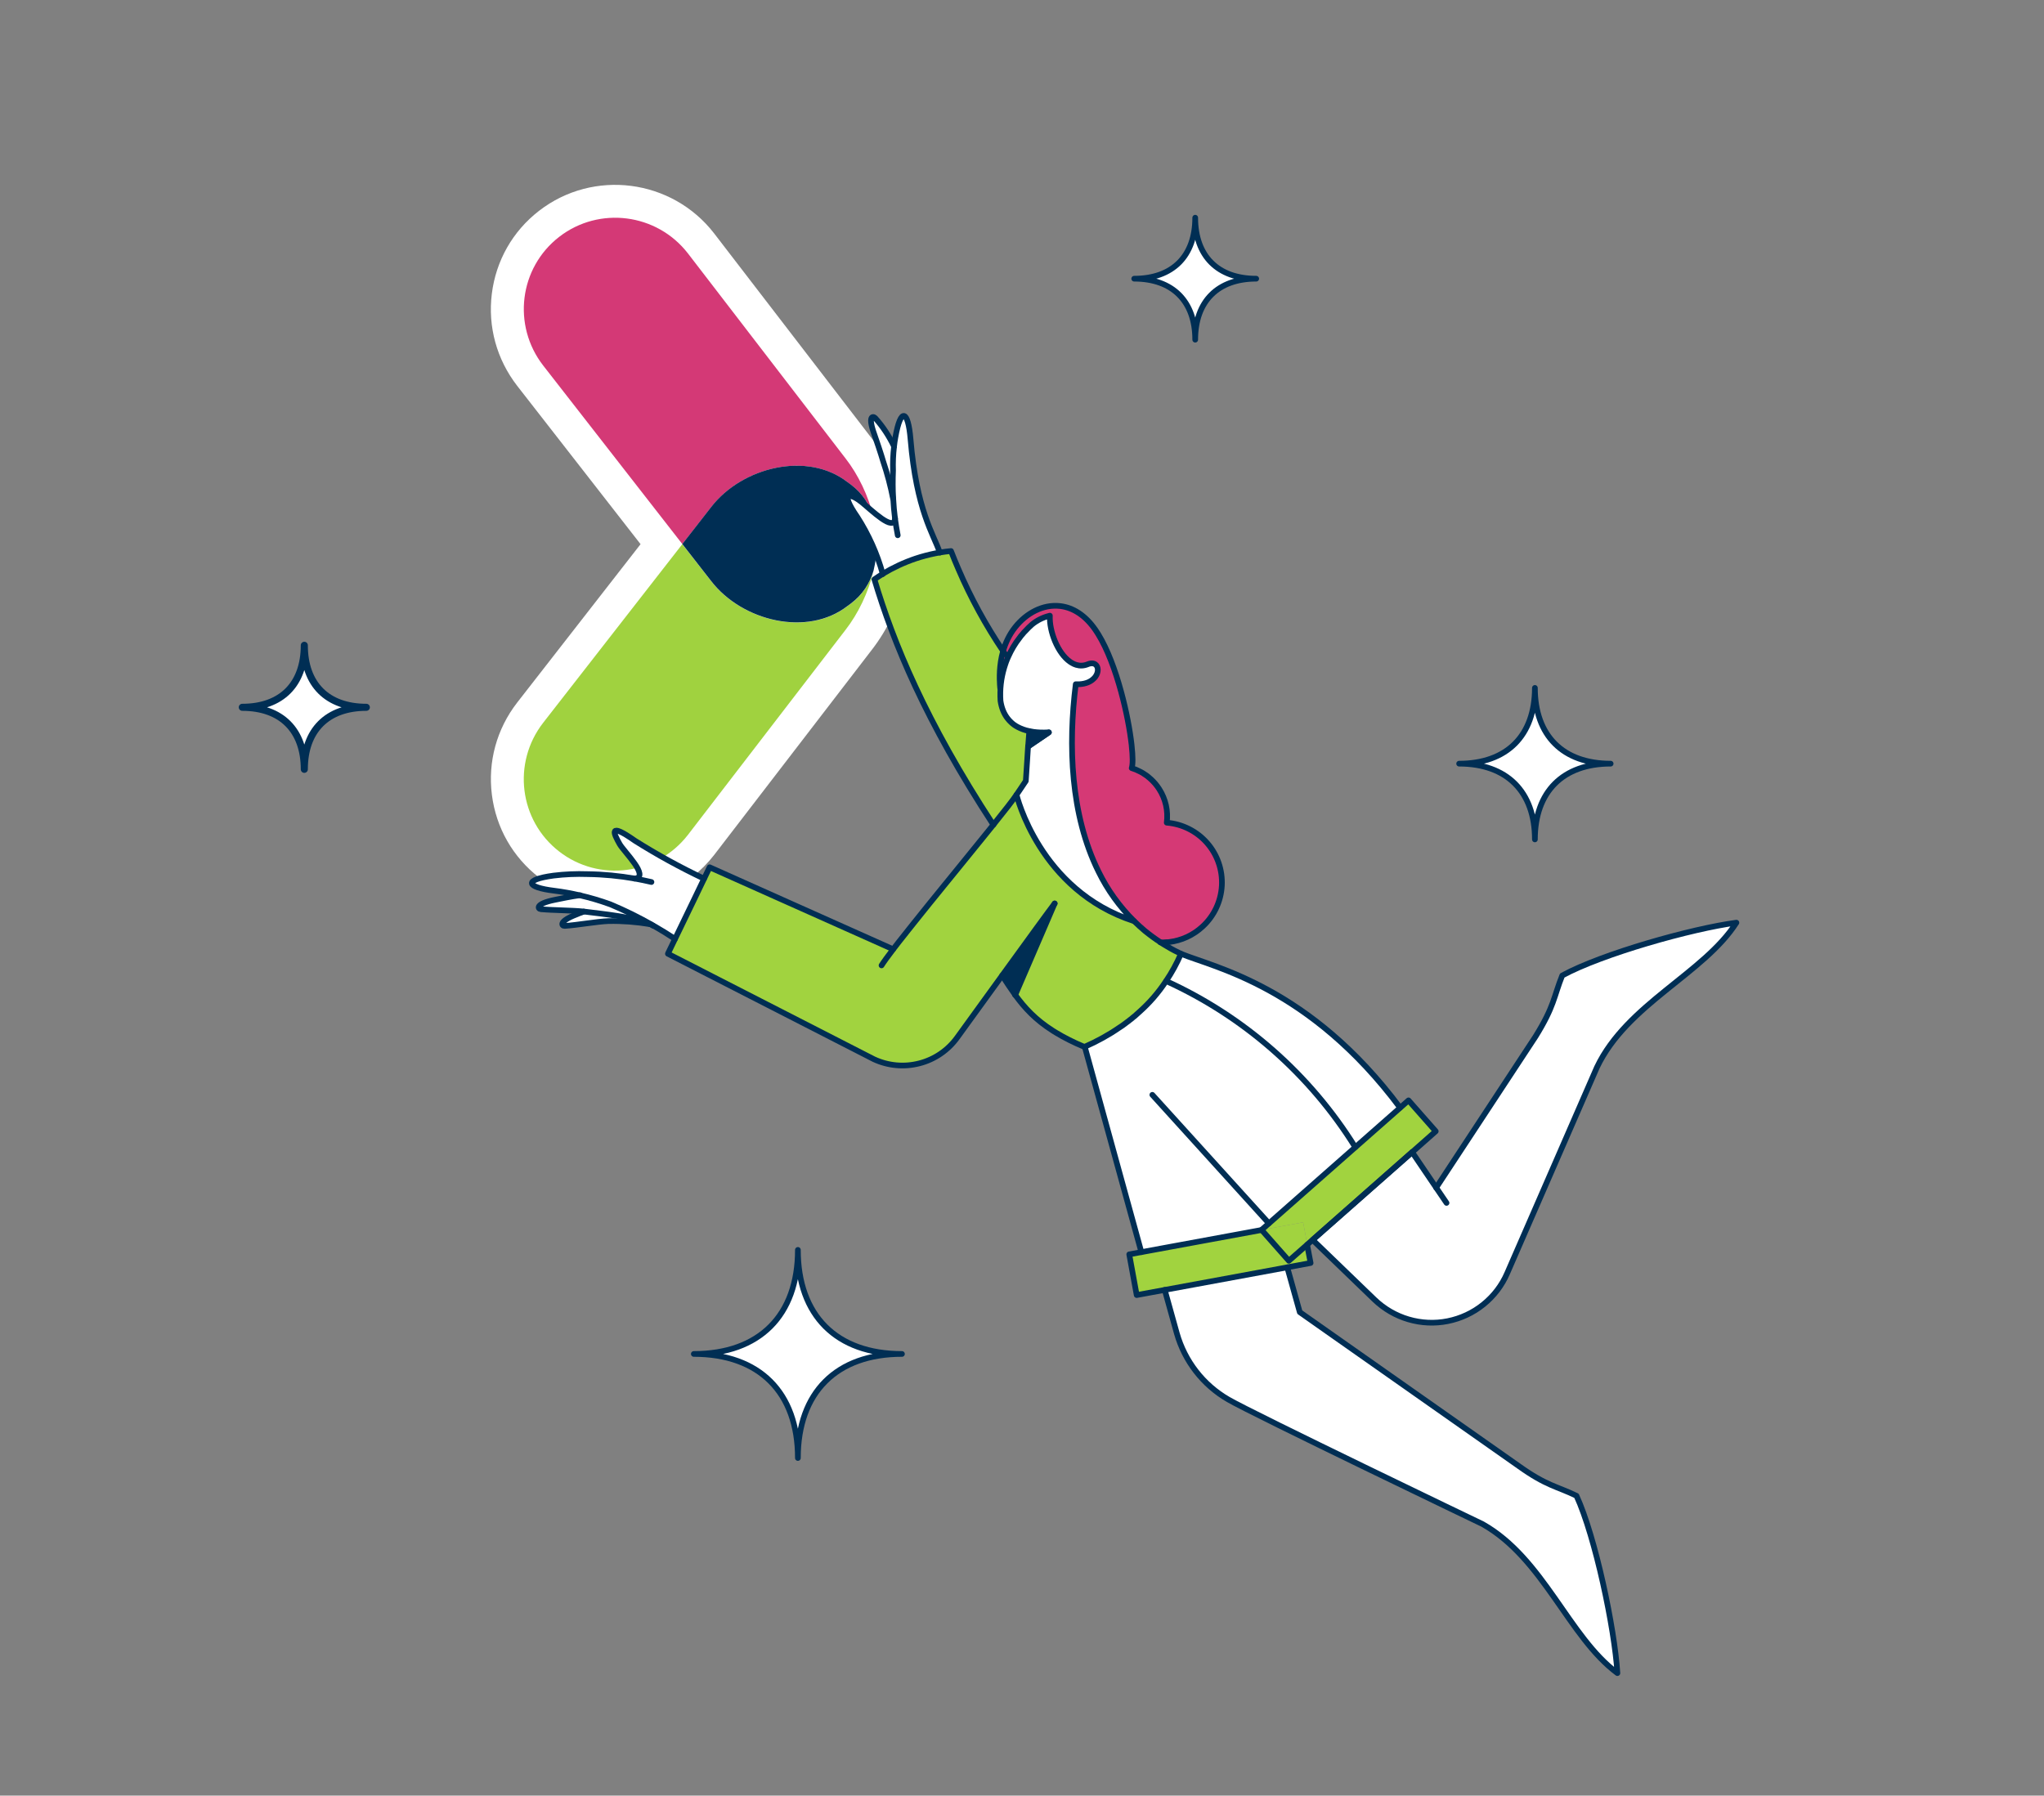 <svg width="486" height="427" viewBox="0 0 486 427" fill="none" xmlns="http://www.w3.org/2000/svg">
<rect x="0" y="0" width="486" height="427" fill="#808080" stroke="none"/>
<g clip-path="url(#clip0_5642_36526)">
<path d="M216.406 128.951L216.361 128.664C216.285 126.41 215.937 124.005 215.302 121.253H215.332C215.302 121.132 215.257 121.011 215.226 120.905C215.226 120.859 215.226 120.829 215.211 120.784C215.211 120.738 215.181 120.708 215.166 120.663C213.669 114.734 210.901 108.926 207.286 104.267L169.776 55.474C159.748 42.542 141.084 40.137 128.167 50.135C121.905 54.975 117.927 61.978 116.944 69.843C115.961 77.693 118.109 85.467 122.964 91.744L152.306 129.405L122.964 167.081C118.094 173.358 115.961 181.163 116.959 189.028C117.958 196.863 121.935 203.85 128.182 208.675C133.551 212.835 139.919 214.846 146.241 214.846C155.12 214.846 163.938 210.883 169.806 203.306L207.271 154.558C211.037 149.718 213.895 143.683 215.347 137.557C215.968 134.911 216.315 132.324 216.376 130.055L216.406 129.889V129.556L216.421 128.966L216.406 128.951Z" fill="white"/>
<path d="M202.372 143.502L201.48 144.152C191.982 151.518 176.509 147.767 169.113 138.238L162.231 129.405L129.137 171.891C121.741 181.435 123.45 195.123 132.949 202.489C142.447 209.855 156.15 208.086 163.562 198.542L201.057 149.764C204.021 145.952 206.471 140.915 207.696 135.758C206.789 138.783 205.08 141.46 202.372 143.517" fill="#A0D23F"/>
<path d="M201.493 114.643L202.385 115.293C205.092 117.35 206.801 120.028 207.709 123.053C206.484 117.895 204.034 112.858 201.069 109.047L163.574 60.269C156.178 50.725 142.475 48.97 132.961 56.321C123.448 63.687 121.754 77.375 129.15 86.919L162.243 129.39L169.125 120.557C176.521 111.013 191.994 107.277 201.493 114.643Z" fill="#D43976"/>
<path d="M208.532 129.39C208.532 129.39 208.532 129.314 208.532 129.284C208.487 127.227 208.199 125.125 207.7 123.037C206.793 120.012 205.084 117.335 202.376 115.278L201.484 114.628C191.985 107.262 176.512 111.013 169.116 120.542L162.234 129.375L169.116 138.208C176.512 147.752 191.985 151.487 201.484 144.122L202.376 143.471C205.084 141.414 206.793 138.737 207.7 135.712C208.199 133.625 208.487 131.522 208.532 129.465C208.532 129.435 208.532 129.39 208.532 129.36" fill="#002E54"/>
<path d="M214.458 321.976C198.864 321.976 189.713 331.127 189.713 346.721C189.713 331.127 180.563 321.976 164.969 321.976C180.563 321.976 189.713 312.826 189.713 297.232C189.713 312.826 198.864 321.976 214.458 321.976Z" fill="white" stroke="#002E54" stroke-width="1.35" stroke-linecap="round" stroke-linejoin="round"/>
<path d="M298.689 66.273C289.554 66.273 284.185 71.643 284.185 80.778C284.185 71.643 278.815 66.273 269.68 66.273C278.815 66.273 284.185 60.904 284.185 51.769C284.185 60.904 289.554 66.273 298.689 66.273Z" fill="white" stroke="#002E54" stroke-width="1.35" stroke-linecap="round" stroke-linejoin="round"/>
<path d="M382.965 181.601C371.621 181.601 364.951 188.256 364.951 199.615C364.951 188.271 358.296 181.601 346.938 181.601C358.281 181.601 364.951 174.946 364.951 163.587C364.951 174.931 371.606 181.601 382.965 181.601Z" fill="white" stroke="#002E54" stroke-width="1.35" stroke-linecap="round" stroke-linejoin="round"/>
<path d="M87.103 168.201C77.816 168.201 72.356 173.661 72.356 182.948C72.356 173.661 66.896 168.201 57.609 168.201C66.896 168.201 72.356 162.741 72.356 153.454C72.356 162.741 77.816 168.201 87.103 168.201Z" fill="white" stroke="#002E54" stroke-width="1.68" stroke-linecap="round" stroke-linejoin="round"/>
<path d="M332.918 263.428L322.255 272.82H322.24C311.471 255.502 295.831 241.754 277.273 233.299H277.258C278.604 231.302 279.784 229.139 280.797 226.81C288.617 230.047 311.395 234.599 332.888 263.397L332.918 263.428Z" fill="white"/>
<path d="M277.267 233.298C295.825 241.753 311.464 255.502 322.233 272.805H322.249L299.954 292.467H299.969L299.954 292.498L271.383 297.761L257.922 248.922C260.856 247.622 263.594 246.124 266.089 244.4C266.604 244.082 267.103 243.735 267.587 243.356C267.738 243.266 267.874 243.16 268.025 243.024C268.222 242.888 268.434 242.736 268.63 242.555C268.903 242.373 269.16 242.162 269.417 241.92C269.674 241.738 269.931 241.526 270.173 241.284C270.415 241.088 270.657 240.876 270.899 240.634C273.304 238.501 275.437 236.051 277.252 233.283H277.267V233.298Z" fill="white"/>
<path d="M209.979 109.682C209.571 108.23 208.209 104.161 207.861 103.223C206.288 98.837 207.559 98.883 208.103 99.412C209.918 101.439 211.416 103.723 212.58 106.173C212.354 108.079 212.278 109.999 212.338 111.92C212.248 114.144 212.248 116.352 212.384 118.56H212.338C211.749 115.55 210.962 112.586 209.979 109.682Z" fill="white"/>
<path d="M150.977 199.933C156.256 203.26 161.746 206.27 167.388 208.947H167.403L165.104 213.727L160.491 223.271C158.797 222.151 157.072 221.093 155.318 220.094C152.036 218.204 148.617 216.525 145.124 215.058C142.749 214.196 140.314 213.47 137.864 212.91C135.867 212.441 133.84 212.078 131.798 211.821C125.098 211.004 124.342 209.204 131.617 208.221C134.309 207.888 137.001 207.783 139.709 207.873C143.475 207.919 147.241 208.282 150.962 208.932C154.546 208.463 148.36 202.549 147.332 200.734C145.94 198.239 144.458 195.35 150.977 199.933Z" fill="white"/>
<path d="M145.121 215.058C148.615 216.525 152.033 218.204 155.316 220.095L155.285 220.155C155.074 220.019 154.832 219.898 154.574 219.777C150.869 218.068 143.17 217.342 139.056 216.812C138.981 216.797 138.89 216.797 138.814 216.782C136.031 216.48 131.433 216.495 128.575 216.223C127.849 216.162 127.259 214.952 131.842 214.014C132.825 213.803 136.182 213.122 137.861 212.91C140.312 213.47 142.747 214.196 145.121 215.058Z" fill="white"/>
<path d="M139.055 216.812C143.169 217.342 150.867 218.068 154.573 219.777C151.306 219.232 148.009 218.975 144.696 219.036C141.929 219.142 137.21 220.004 134.26 220.185C133.534 220.231 132.733 219.111 137.104 217.448C137.421 217.296 138.072 217.054 138.813 216.782C138.888 216.797 138.979 216.797 139.055 216.812Z" fill="white"/>
<path d="M209.87 136.468C208.554 131.689 206.512 127.136 203.835 122.962C199.298 116.397 202.534 117.547 204.773 119.347C207.268 121.343 212.486 126.577 212.804 123.31C212.607 121.737 212.456 120.148 212.381 118.56C212.244 116.352 212.244 114.144 212.335 111.92C212.275 110 212.35 108.079 212.577 106.173C212.653 105.432 212.759 104.706 212.895 103.98C214.165 96.795 215.92 97.491 216.495 104.434C217.916 121.389 221.955 127.015 223.452 131.386C223.104 131.447 222.771 131.507 222.424 131.583C220.835 131.901 219.262 132.309 217.72 132.823C214.982 133.731 212.35 134.956 209.87 136.468Z" fill="white"/>
<path d="M341.474 282.424L365.1 246.502C369.607 239.258 369.44 236.974 371.452 231.982C380.875 226.84 402.277 220.805 412.864 219.414C405.09 231.559 386.88 238.743 379.71 253.793L358.369 302.767C357.114 305.671 355.162 308.228 352.697 310.209C350.247 312.19 347.328 313.552 344.227 314.172C341.126 314.792 337.92 314.641 334.895 313.748C331.855 312.856 329.087 311.237 326.803 309.044L312.102 294.857L335.757 273.985L341.474 282.424Z" fill="white"/>
<path d="M374.842 355.705C379.319 365.445 383.902 387.225 384.567 397.873C372.981 389.282 367.052 370.648 352.517 362.436C352.517 362.436 298.022 336.284 292.047 332.806C286.073 329.357 281.687 323.7 279.811 317.061L276.938 306.745L306.068 301.376L309.048 312.039L361.108 348.626C367.748 353.376 370.077 353.391 374.842 355.705Z" fill="white"/>
<path d="M334.9 261.673L341.373 269.024L335.762 273.985L310.821 295.961L309.853 290.667L299.976 292.482L299.961 292.467L322.255 272.82L332.918 263.427L334.9 261.673Z" fill="#A1D33F"/>
<path d="M310.821 295.961V295.976L306.45 299.818L299.977 292.482L309.853 290.667L310.821 295.961Z" fill="#A1D33F"/>
<path d="M306.068 301.346V301.376L276.938 306.745V306.73L306.068 301.346Z" fill="#A1D33F"/>
<path d="M306.07 301.346L276.94 306.731V306.746L270.27 307.971L268.5 298.291L271.389 297.762L299.96 292.498L299.975 292.483L306.449 299.819L310.82 295.977L311.621 300.348L306.07 301.376V301.346Z" fill="#A1D33F"/>
<path d="M290.898 210.581C290.687 214.347 289.008 217.886 286.194 220.412C283.895 222.484 280.991 223.739 277.951 224.012C280.916 223.664 283.729 222.378 285.937 220.321C288.675 217.81 290.308 214.317 290.52 210.611C290.717 206.89 289.461 203.245 287.011 200.447C284.561 197.649 281.112 195.925 277.422 195.622C281.188 195.804 284.727 197.498 287.253 200.311C289.779 203.109 291.095 206.799 290.898 210.581Z" fill="#D53975"/>
<path d="M280.778 226.78C280.778 226.78 280.778 226.795 280.763 226.795C280.264 226.553 279.765 226.311 279.266 226.054C279.765 226.296 280.264 226.538 280.778 226.78Z" fill="#A1D33F"/>
<path d="M269.403 179.559C269.539 180.603 269.433 181.662 269.085 182.645C269.373 181.813 269.358 179.862 269.07 177.245C269.176 178.001 269.297 178.773 269.403 179.559Z" fill="#D53975"/>
<path d="M261.102 150.761C263.31 154.27 265.095 158.762 266.547 164.419C265.185 159.413 263.34 154.376 261.102 150.761Z" fill="#D53975"/>
<path d="M255.805 162.695C257.786 162.695 259.147 162.15 259.979 161.439C259.283 162.105 258.194 162.619 256.667 162.71H255.805V162.695Z" fill="white"/>
<path d="M257.928 146.647C258.836 147.585 259.683 148.629 260.484 149.809C258.034 146.239 255.115 144.5 252.211 144.122C254.434 144.273 256.461 145.12 257.928 146.647Z" fill="#D53975"/>
<path d="M250.814 214.876L241.406 236.566L250.663 215.073L250.814 214.876Z" fill="#002E54"/>
<path d="M238.352 232.028L250.663 215.073L241.407 236.565C240.348 235.113 239.38 233.601 238.352 232.028Z" fill="#002E54"/>
<path d="M245.405 148.493C246.585 147.525 247.946 146.844 249.413 146.466C249.489 146.451 249.549 146.42 249.625 146.405H249.64C249.474 150.126 251.501 155.359 254.48 157.401C254.601 157.492 254.722 157.568 254.843 157.628C255.191 157.84 255.539 158.006 255.917 158.112C256.779 158.369 257.702 158.354 258.655 157.961C259.456 157.628 260.061 157.704 260.47 158.006C261.196 158.551 261.241 159.836 260.47 160.925C260.334 161.107 260.182 161.288 260.001 161.44C259.169 162.15 257.808 162.695 255.826 162.695L255.796 162.71C253.981 177.17 254.526 193.762 261.196 207.238C263.343 211.639 266.217 215.632 269.696 219.066C247.114 211.791 241.715 188.997 241.715 188.997C242.244 188.241 242.758 187.485 243.257 186.744C243.484 186.396 243.726 186.048 243.968 185.7C244.059 183.946 244.15 182.327 244.241 180.89C244.331 179.62 244.407 178.485 244.467 177.533L249.413 174.16H249.262L249.413 174.054C248.188 174.129 246.963 174.129 245.738 174.039C245.738 174.039 245.693 174.024 245.662 174.024C245.345 173.978 245.027 173.918 244.74 173.872C243.711 173.645 242.819 173.313 242.047 172.904C241.427 172.587 240.898 172.209 240.444 171.77C240.293 171.634 240.157 171.498 240.021 171.346C239.869 171.195 239.733 171.029 239.612 170.862C238.675 169.668 238.145 168.216 237.918 166.658C237.737 163.981 238.039 161.303 238.811 158.747C238.886 158.505 238.947 158.278 239.038 158.036C239.098 157.81 239.189 157.598 239.264 157.371L239.537 156.69C239.612 156.509 239.688 156.327 239.779 156.146C240.49 154.558 241.397 153.045 242.471 151.654C242.698 151.366 242.925 151.079 243.152 150.807C243.394 150.534 243.636 150.262 243.878 150.005C244.362 149.476 244.876 148.977 245.42 148.493H245.405Z" fill="white"/>
<path d="M249.394 174.054L249.243 174.16C247.942 174.235 246.778 174.19 245.719 174.039C246.944 174.129 248.169 174.129 249.394 174.054Z" fill="white"/>
<path d="M249.248 174.16L245.224 176.988L244.453 177.518C244.589 175.551 244.695 174.296 244.725 173.948C245.028 173.978 245.345 174.009 245.648 174.024C245.678 174.024 245.708 174.039 245.724 174.039C246.782 174.19 247.947 174.236 249.248 174.16Z" fill="#002E54"/>
<path d="M245.402 148.493C244.858 148.977 244.343 149.476 243.859 150.005C244.328 149.476 244.858 148.977 245.402 148.493Z" fill="white"/>
<path d="M244.438 177.548L244.679 173.948H244.725C244.695 174.296 244.589 175.551 244.453 177.518V177.548H244.438Z" fill="#002E54"/>
<path d="M244.438 177.548C244.377 178.486 244.302 179.62 244.211 180.89L244.423 177.548H244.438Z" fill="white"/>
<path d="M209.873 136.484C212.353 134.971 214.985 133.746 217.722 132.823C219.265 132.309 220.838 131.901 222.426 131.583L223.47 131.402C224.332 131.25 225.209 131.144 226.087 131.054C226.661 132.506 227.251 133.927 227.886 135.349C230.805 142.155 234.36 148.659 238.504 154.815C237.536 158.218 237.657 161.364 237.748 162.816C237.445 165.508 237.702 168.549 239.593 170.863C239.714 171.029 239.85 171.195 240.002 171.347C240.138 171.498 240.274 171.634 240.425 171.77C240.879 172.209 241.408 172.587 242.028 172.905C242.784 173.328 243.647 173.691 244.645 173.963L243.904 185.715L242.83 187.319L241.695 188.998C240.924 190.177 238.882 192.779 236.19 196.137C220.006 171.377 212.414 152.834 207.906 137.769C208.557 137.315 209.207 136.892 209.873 136.484Z" fill="#A1D33F"/>
<path d="M243.908 185.715L244.225 180.891C244.135 182.327 244.044 183.946 243.953 185.7C243.711 186.048 243.469 186.396 243.242 186.744C243.469 186.396 243.696 186.048 243.908 185.715Z" fill="white"/>
<path d="M243.902 185.715C243.69 186.048 243.463 186.396 243.237 186.744C243.085 186.94 242.964 187.122 242.828 187.319L243.902 185.715Z" fill="white"/>
<path d="M243.859 150.005C243.617 150.262 243.375 150.535 243.133 150.807C243.345 150.535 243.587 150.262 243.859 150.005Z" fill="white"/>
<path d="M243.134 150.807C242.907 151.079 242.68 151.366 242.453 151.654C242.65 151.366 242.877 151.079 243.134 150.807Z" fill="white"/>
<path d="M241.695 188.997L242.83 187.318C242.966 187.122 243.087 186.94 243.238 186.744C242.739 187.485 242.225 188.241 241.695 188.997Z" fill="white"/>
<path d="M241.406 236.565L241.391 236.596C240.332 235.144 239.349 233.631 238.32 232.058L238.351 232.028C239.379 233.601 240.347 235.113 241.406 236.565Z" fill="#002E54"/>
<path d="M241.406 236.581L241.391 236.611V236.596L241.406 236.581Z" fill="#002E54"/>
<path d="M241.391 236.611V236.656C240.226 235.219 239.198 233.692 238.32 232.073C239.349 233.631 240.332 235.144 241.391 236.596V236.611Z" fill="#002E54"/>
<path d="M239.758 156.146C240.469 154.543 241.361 153.03 242.45 151.654C241.376 153.045 240.469 154.558 239.758 156.146Z" fill="white"/>
<path d="M239.016 158.037C239.091 157.81 239.167 157.598 239.243 157.371C239.167 157.598 239.076 157.81 239.016 158.037Z" fill="white"/>
<path d="M238.297 231.953C244.317 223.634 249.535 216.465 250.775 214.846L250.669 215.073L238.357 232.028C238.357 232.028 238.327 231.983 238.297 231.953Z" fill="#A1D33F"/>
<path d="M238.523 154.785C238.523 154.785 238.523 154.83 238.553 154.845C238.553 154.845 238.548 154.855 238.538 154.875C238.538 154.875 238.508 154.845 238.508 154.815C238.508 154.815 238.508 154.815 238.523 154.785Z" fill="#A1D33F"/>
<path d="M238.523 154.785L238.508 154.815C234.364 148.659 230.81 142.155 227.891 135.349C230.855 142.125 234.409 148.629 238.523 154.785Z" fill="#A1D33F"/>
<path d="M237.781 162.65C238.204 159.186 239.535 156.327 239.535 156.327C239.203 155.828 238.87 155.344 238.552 154.845C239.082 152.955 239.959 150.973 241.38 149.173C244.284 145.528 248.414 143.88 252.059 144.106C252.119 144.106 252.165 144.122 252.21 144.122C255.114 144.5 258.033 146.239 260.483 149.809C260.695 150.111 260.892 150.429 261.104 150.761C263.342 154.376 265.187 159.413 266.549 164.419C266.564 164.465 266.579 164.495 266.579 164.525C267.532 168.185 268.333 172.36 269.059 177.064C269.074 177.124 269.074 177.185 269.074 177.245C269.362 179.862 269.377 181.813 269.09 182.645C269.755 182.857 270.405 183.129 271.026 183.447C271.343 183.598 271.646 183.779 271.933 183.961C272.523 184.339 273.082 184.762 273.597 185.231C274.368 185.927 275.049 186.729 275.624 187.621C277.151 189.996 277.786 192.809 277.423 195.607C281.114 195.925 284.562 197.649 287.013 200.447C289.463 203.245 290.718 206.89 290.522 210.611C290.31 214.317 288.676 217.811 285.939 220.321C283.73 222.378 280.917 223.664 277.953 224.012C277.862 224.027 277.771 224.027 277.696 224.027C277.696 224.042 277.65 224.042 277.635 224.042C277.529 224.042 277.423 224.042 277.318 224.042C276.864 224.072 276.395 224.072 275.926 224.042C270.239 220.291 265.565 215.224 262.298 209.265L261.225 207.223C254.554 193.716 254.01 177.155 255.81 162.695H256.672C258.199 162.604 259.288 162.09 259.984 161.425C260.166 161.273 260.317 161.092 260.453 160.91C261.33 159.821 261.224 158.521 260.453 157.991C260.045 157.689 259.44 157.613 258.638 157.946C257.685 158.339 256.763 158.354 255.901 158.097C255.538 157.976 255.175 157.81 254.827 157.613C254.706 157.553 254.585 157.477 254.464 157.386C251.499 155.314 249.487 150.081 249.654 146.375C249.654 146.375 249.644 146.375 249.624 146.375H249.609C249.609 146.375 249.457 146.405 249.397 146.436C247.93 146.814 246.568 147.494 245.389 148.462C244.844 148.946 244.315 149.446 243.846 149.975C243.574 150.232 243.332 150.504 243.12 150.777C242.863 151.049 242.636 151.336 242.439 151.624C241.35 153 240.458 154.512 239.747 156.116C239.656 156.297 239.581 156.479 239.505 156.66L239.233 157.341C239.157 157.568 239.082 157.779 239.006 158.006C238.915 158.248 238.855 158.475 238.779 158.717C238.28 160.275 237.962 161.893 237.826 163.542C237.826 163.406 237.796 163.103 237.766 162.665V162.619L237.781 162.65Z" fill="#D53975"/>
<path d="M239.532 156.327C239.532 156.327 238.201 159.186 237.778 162.65C237.687 161.137 237.611 158.127 238.534 154.875C238.534 154.875 238.539 154.865 238.549 154.845C238.867 155.344 239.199 155.828 239.532 156.327Z" fill="#D53975"/>
<path d="M237.778 162.65V162.695C237.778 162.695 237.778 162.771 237.747 162.816C237.657 161.364 237.536 158.218 238.504 154.815C238.504 154.845 238.519 154.86 238.534 154.875C237.611 158.127 237.687 161.137 237.778 162.65Z" fill="#A1D33F"/>
<path d="M236.161 196.167C235.693 196.772 235.178 197.392 234.664 198.027C235.178 197.392 235.677 196.772 236.161 196.167Z" fill="#A1D33F"/>
<path d="M217.725 132.823C214.987 133.746 212.355 134.971 209.875 136.468C212.355 134.956 214.987 133.731 217.725 132.823Z" fill="#A1D33F"/>
<path d="M168.704 206.24L168.735 206.195L212.37 225.736C213.217 224.617 214.215 223.346 215.335 221.955C215.546 221.668 215.773 221.395 216 221.108C216.454 220.533 216.923 219.943 217.422 219.323C217.664 219.021 217.906 218.718 218.163 218.401C218.466 218.007 218.798 217.599 219.131 217.191C219.751 216.419 220.401 215.618 221.037 214.816C221.475 214.287 221.914 213.742 222.353 213.198C222.58 212.925 222.806 212.653 223.018 212.381C223.472 211.836 223.91 211.277 224.349 210.732C224.697 210.324 225.03 209.915 225.362 209.492C226.149 208.524 226.951 207.541 227.722 206.588C229.734 204.107 231.715 201.687 233.515 199.449C233.908 198.965 234.286 198.496 234.664 198.027C235.179 197.392 235.693 196.772 236.162 196.167L236.192 196.137C238.884 192.779 240.926 190.177 241.698 188.998C241.698 188.998 247.097 211.791 269.679 219.066C270.48 219.868 271.327 220.639 272.19 221.35C273.384 222.318 274.625 223.241 275.91 224.072C275.91 224.072 275.92 224.083 275.94 224.103C276.424 224.42 276.924 224.738 277.423 225.01C278.028 225.388 278.648 225.721 279.268 226.054C279.767 226.311 280.266 226.553 280.765 226.795C278.103 232.149 275.199 236.672 270.904 240.634C270.662 240.876 270.42 241.088 270.178 241.285C269.921 241.496 269.679 241.708 269.422 241.92C269.165 242.162 268.907 242.374 268.635 242.555C268.438 242.722 268.227 242.873 268.03 243.024C267.879 243.16 267.743 243.266 267.591 243.357C267.107 243.705 266.608 244.053 266.094 244.4C263.72 246.004 260.997 247.501 257.821 248.938C255.204 247.849 253.011 246.73 251.12 245.595C250.848 245.444 250.576 245.278 250.334 245.111C246.19 242.449 243.633 239.651 241.41 236.581L250.818 214.876L250.667 215.073L250.772 214.846C249.532 216.465 244.314 223.634 238.294 231.953L238.264 231.983C236.857 233.919 235.406 235.93 233.954 237.927L227.571 246.715C225.378 249.74 222.201 251.918 218.587 252.855C214.972 253.793 211.145 253.43 207.772 251.857L158.812 226.78L160.491 223.271L165.105 213.727L167.403 208.947L168.704 206.24Z" fill="#A1D33F"/>
<path d="M236.159 196.167C219.99 171.407 212.382 152.818 207.875 137.769C208.525 137.315 209.191 136.877 209.872 136.468C209.206 136.892 208.556 137.315 207.905 137.769C212.413 152.834 220.005 171.377 236.189 196.136L236.159 196.167Z" fill="#A1D33F"/>
<path d="M160.491 223.271L158.812 226.779H158.797L160.491 223.271Z" fill="#A1D33F"/>
<path d="M276.938 306.745L279.811 317.061C281.687 323.7 286.073 329.357 292.047 332.806C298.022 336.284 352.517 362.436 352.517 362.436C367.052 370.648 372.981 389.282 384.567 397.873C383.902 387.225 379.319 365.445 374.842 355.705C370.077 353.391 367.748 353.376 361.108 348.626L309.048 312.039L306.068 301.376" stroke="#002E54" stroke-width="1.35" stroke-linecap="round" stroke-linejoin="round"/>
<path d="M341.474 282.439L365.1 246.502C369.607 239.258 369.44 236.974 371.452 231.982C380.875 226.84 402.277 220.805 412.864 219.414C405.09 231.559 386.88 238.743 379.71 253.793L358.369 302.767C357.114 305.671 355.162 308.228 352.697 310.209C350.247 312.19 347.328 313.552 344.227 314.172C341.126 314.792 337.92 314.641 334.895 313.748C331.855 312.856 329.087 311.237 326.803 309.044L312.102 294.857L335.757 273.985" stroke="#002E54" stroke-width="1.35" stroke-linecap="round" stroke-linejoin="round"/>
<path d="M209.873 136.483C209.207 136.892 208.557 137.315 207.906 137.769C212.413 152.834 220.006 171.377 236.19 196.136C236.205 196.136 236.205 196.136 236.205 196.136" stroke="#002E54" stroke-width="1.35" stroke-linecap="round" stroke-linejoin="round"/>
<path d="M239.021 155.602C238.854 155.36 238.688 155.118 238.537 154.876C238.537 154.86 238.507 154.845 238.507 154.815C234.362 148.659 230.808 142.155 227.889 135.349C227.269 133.927 226.679 132.491 226.119 131.039C225.227 131.129 224.334 131.235 223.457 131.386C223.109 131.447 222.777 131.507 222.429 131.583C220.841 131.901 219.268 132.309 217.725 132.823C214.987 133.746 212.356 134.971 209.875 136.468" stroke="#002E54" stroke-width="1.35" stroke-linecap="round" stroke-linejoin="round"/>
<path d="M213.456 127.287C213.199 125.972 212.987 124.641 212.806 123.31C212.609 121.737 212.458 120.148 212.382 118.56C212.246 116.352 212.246 114.144 212.337 111.92C212.276 110 212.352 108.079 212.579 106.173C212.654 105.432 212.76 104.706 212.896 103.98C214.167 96.795 215.921 97.491 216.496 104.434C217.918 121.389 221.956 127.015 223.454 131.386H223.469V131.417" stroke="#002E54" stroke-width="1.35" stroke-linecap="round" stroke-linejoin="round"/>
<path d="M212.58 106.173C211.416 103.723 209.918 101.439 208.103 99.412C207.559 98.883 206.288 98.837 207.861 103.223C208.209 104.161 209.571 108.23 209.979 109.682C210.962 112.586 211.749 115.55 212.338 118.56" stroke="#002E54" stroke-width="1.35" stroke-linecap="round" stroke-linejoin="round"/>
<path d="M212.82 123.234C212.82 123.234 212.82 123.294 212.82 123.309C212.502 126.576 207.284 121.343 204.788 119.347C202.55 117.547 199.313 116.397 203.851 122.962C206.528 127.136 208.57 131.689 209.886 136.468C209.886 136.468 209.886 136.498 209.886 136.514" stroke="#002E54" stroke-width="1.35" stroke-linecap="round" stroke-linejoin="round"/>
<path d="M343.94 286.055L341.475 282.425L335.758 273.985" stroke="#002E54" stroke-width="1.35" stroke-linecap="round" stroke-linejoin="round"/>
<path d="M244.725 173.873V173.948C244.695 174.296 244.589 175.551 244.453 177.518" stroke="#002E54" stroke-width="1.35" stroke-linecap="round" stroke-linejoin="round"/>
<path d="M249.399 174.16L245.224 176.988L244.453 177.517" stroke="#002E54" stroke-width="1.35" stroke-linecap="round" stroke-linejoin="round"/>
<path d="M301.701 290.909L273.992 260.357" stroke="#002E54" stroke-width="1.35" stroke-linecap="round" stroke-linejoin="round"/>
<path d="M241.398 236.611L241.383 236.626" stroke="#002E54" stroke-width="1.35" stroke-linecap="round" stroke-linejoin="round"/>
<path d="M250.768 214.846L250.662 215.073L241.406 236.566V236.581L241.391 236.596" stroke="#002E54" stroke-width="1.35" stroke-linecap="round" stroke-linejoin="round"/>
<path d="M322.24 272.805C311.471 255.502 295.832 241.753 277.273 233.298" stroke="#002E54" stroke-width="1.35" stroke-linecap="round" stroke-linejoin="round"/>
<path d="M271.383 297.761L257.922 248.923V248.908" stroke="#002E54" stroke-width="1.35" stroke-linecap="round" stroke-linejoin="round"/>
<path d="M310.79 296.007L311.621 300.347L306.07 301.376L276.94 306.745L270.27 307.97L268.5 298.29L271.389 297.761L299.96 292.498" stroke="#002E54" stroke-width="1.35" stroke-linecap="round" stroke-linejoin="round"/>
<path d="M275.893 224.102H275.968C276.422 224.117 276.861 224.102 277.314 224.057C277.42 224.057 277.526 224.057 277.632 224.057C277.647 224.057 277.662 224.057 277.692 224.042C277.768 224.042 277.859 224.042 277.95 224.027C280.914 223.679 283.727 222.393 285.936 220.336C288.673 217.826 290.307 214.332 290.518 210.626C290.715 206.905 289.46 203.26 287.009 200.462C284.559 197.664 281.111 195.94 277.42 195.637C277.783 192.824 277.148 190.011 275.62 187.636C275.046 186.744 274.365 185.942 273.594 185.246C273.079 184.762 272.52 184.339 271.93 183.976C271.642 183.794 271.34 183.613 271.022 183.462C270.402 183.129 269.752 182.872 269.086 182.66C269.374 181.828 269.359 179.877 269.071 177.26C269.071 177.2 269.071 177.139 269.056 177.079C268.663 173.63 267.816 169.093 266.576 164.54C266.576 164.51 266.56 164.48 266.545 164.434C265.184 159.428 263.339 154.391 261.1 150.776C260.889 150.444 260.692 150.126 260.48 149.824C258.03 146.254 255.111 144.515 252.207 144.137C252.161 144.137 252.116 144.121 252.056 144.121C248.032 143.653 244.039 145.77 241.347 149.188C239.94 150.973 239.063 152.924 238.519 154.8C238.504 154.815 238.504 154.83 238.504 154.83C237.536 158.233 237.657 161.379 237.747 162.831C237.793 163.239 237.808 163.512 237.808 163.618" stroke="#002E54" stroke-width="1.35" stroke-linecap="round" stroke-linejoin="round"/>
<path d="M310.821 295.976L306.45 299.818L299.976 292.482L299.961 292.467L322.255 272.82L332.918 263.427L334.9 261.673L341.373 269.024L335.762 273.985L310.821 295.961V295.976Z" stroke="#002E54" stroke-width="1.35" stroke-linecap="round" stroke-linejoin="round"/>
<path d="M150.874 208.947C150.874 208.947 150.935 208.947 150.965 208.932C154.55 208.463 148.363 202.549 147.335 200.734C145.943 198.239 144.461 195.35 150.98 199.933C156.259 203.26 161.749 206.27 167.391 208.947" stroke="#002E54" stroke-width="1.35" stroke-linecap="round" stroke-linejoin="round"/>
<path d="M250.773 214.846C249.532 216.464 244.314 223.633 238.294 231.952C238.294 231.952 238.289 231.962 238.279 231.983C236.873 233.919 235.421 235.93 233.969 237.927C231.806 240.921 229.643 243.916 227.586 246.744C225.393 249.769 222.217 251.948 218.602 252.87C214.987 253.808 211.16 253.46 207.787 251.887L158.812 226.81V226.78L160.507 223.271L165.12 213.727L167.419 208.947L168.719 206.24L212.355 225.736" stroke="#002E54" stroke-width="1.35" stroke-linecap="round" stroke-linejoin="round"/>
<path d="M269.681 219.066C270.482 219.852 271.329 220.624 272.192 221.35C273.386 222.318 274.627 223.24 275.912 224.072C275.927 224.087 275.958 224.103 275.973 224.103C276.457 224.435 276.941 224.738 277.425 225.01C278.03 225.388 278.65 225.721 279.27 226.054C279.769 226.311 280.268 226.553 280.767 226.795C280.783 226.795 280.783 226.81 280.798 226.81C279.784 229.139 278.604 231.302 277.258 233.283C275.443 236.051 273.311 238.502 270.906 240.634C270.664 240.876 270.422 241.088 270.18 241.285C269.938 241.527 269.681 241.738 269.424 241.92C269.167 242.162 268.909 242.374 268.637 242.555C268.44 242.737 268.229 242.888 268.032 243.024C267.881 243.16 267.745 243.266 267.593 243.357C267.109 243.735 266.61 244.083 266.096 244.4C263.601 246.125 260.863 247.622 257.929 248.923C257.898 248.938 257.883 248.953 257.853 248.968C255.221 247.864 253.013 246.745 251.122 245.595C250.85 245.444 250.578 245.278 250.336 245.111C246.177 242.464 243.62 239.666 241.397 236.611C240.338 235.144 239.355 233.631 238.327 232.058C238.311 232.028 238.296 232.013 238.281 231.983" stroke="#002E54" stroke-width="1.35" stroke-linecap="round" stroke-linejoin="round"/>
<path d="M332.887 263.397C311.395 234.599 288.617 230.047 280.797 226.81" stroke="#002E54" stroke-width="1.35" stroke-linecap="round" stroke-linejoin="round"/>
<path d="M241.697 188.998C240.925 190.177 238.884 192.779 236.191 196.137L236.161 196.167C235.692 196.772 235.178 197.392 234.664 198.027C234.286 198.496 233.907 198.965 233.514 199.449C231.714 201.687 229.733 204.107 227.721 206.588L225.362 209.492C225.014 209.9 224.681 210.309 224.348 210.732C223.895 211.277 223.456 211.836 223.017 212.381C222.791 212.653 222.564 212.925 222.352 213.198C221.913 213.742 221.475 214.287 221.036 214.816C220.386 215.618 219.75 216.419 219.13 217.191C218.798 217.599 218.465 218.007 218.162 218.401C217.905 218.718 217.648 219.021 217.421 219.323C216.922 219.943 216.453 220.533 215.999 221.108C215.757 221.395 215.531 221.683 215.334 221.955C214.215 223.346 213.216 224.617 212.369 225.736C211.069 227.445 210.101 228.776 209.602 229.578" stroke="#002E54" stroke-width="1.35" stroke-linecap="round" stroke-linejoin="round"/>
<path d="M137.937 212.895C137.937 212.895 137.892 212.895 137.861 212.895C136.182 213.107 132.825 213.787 131.842 213.999C127.259 214.937 127.849 216.147 128.575 216.207C131.433 216.48 136.031 216.465 138.814 216.767C138.89 216.782 138.981 216.782 139.056 216.797C143.17 217.327 150.869 218.053 154.574 219.762C154.832 219.883 155.074 220.004 155.285 220.14" stroke="#002E54" stroke-width="1.35" stroke-linecap="round" stroke-linejoin="round"/>
<path d="M138.813 216.782C138.072 217.054 137.421 217.296 137.104 217.448C132.733 219.111 133.534 220.231 134.26 220.185C137.21 220.004 141.929 219.142 144.696 219.036C148.009 218.975 151.306 219.232 154.573 219.777C154.603 219.777 154.634 219.792 154.664 219.792" stroke="#002E54" stroke-width="1.35" stroke-linecap="round" stroke-linejoin="round"/>
<path d="M160.491 223.271C158.797 222.151 157.072 221.093 155.318 220.094C152.036 218.204 148.617 216.525 145.124 215.058C142.749 214.196 140.314 213.47 137.864 212.91C135.867 212.441 133.84 212.078 131.798 211.821C125.098 211.004 124.342 209.204 131.617 208.221C134.309 207.888 137.001 207.783 139.709 207.873C143.475 207.919 147.241 208.282 150.962 208.932C152.278 209.174 153.594 209.446 154.894 209.749" stroke="#002E54" stroke-width="1.35" stroke-linecap="round" stroke-linejoin="round"/>
<path d="M241.699 188.997C241.699 188.997 247.098 211.791 269.68 219.066C266.201 215.632 263.327 211.639 261.18 207.238C254.509 193.762 253.965 177.17 255.78 162.71H256.672C258.2 162.619 259.289 162.105 259.985 161.44C260.166 161.288 260.317 161.107 260.454 160.925C261.24 159.836 261.195 158.551 260.454 158.006C260.045 157.704 259.44 157.628 258.639 157.961C257.686 158.354 256.763 158.369 255.901 158.112C255.523 158.006 255.175 157.84 254.827 157.628C254.706 157.568 254.585 157.492 254.464 157.401C251.484 155.359 249.458 150.126 249.624 146.405H249.609C249.609 146.405 249.473 146.451 249.397 146.466C247.93 146.844 246.569 147.525 245.389 148.493C244.845 148.977 244.315 149.476 243.846 150.005C243.574 150.262 243.332 150.534 243.12 150.807C242.863 151.079 242.636 151.366 242.44 151.654C241.351 153.03 240.458 154.543 239.747 156.146C239.657 156.327 239.581 156.509 239.505 156.69L239.233 157.371C239.158 157.598 239.082 157.81 239.006 158.036C238.916 158.278 238.855 158.505 238.779 158.747C238.008 161.303 237.706 163.981 237.887 166.658C238.114 168.216 238.643 169.668 239.581 170.862C239.702 171.029 239.838 171.195 239.989 171.346C240.126 171.498 240.262 171.634 240.413 171.77C240.867 172.209 241.396 172.587 242.016 172.904C242.788 173.313 243.68 173.645 244.708 173.857C244.996 173.918 245.313 173.978 245.631 174.024C245.661 174.024 245.692 174.039 245.707 174.039C246.765 174.19 247.93 174.235 249.231 174.16H249.382L244.436 177.533L244.224 180.89L243.907 185.715L242.833 187.318L241.699 188.997Z" stroke="#002E54" stroke-width="1.35" stroke-linecap="round" stroke-linejoin="round"/>
</g>
<defs>
<clipPath id="clip0_5642_36526">
<path d="M0 16C0 7.163 7.163 0 16 0H470C478.837 0 486 7.163 486 16V411C486 419.837 478.837 427 470 427H16C7.163 427 0 419.837 0 411V16Z" fill="white"/>
</clipPath>
</defs>
</svg>
